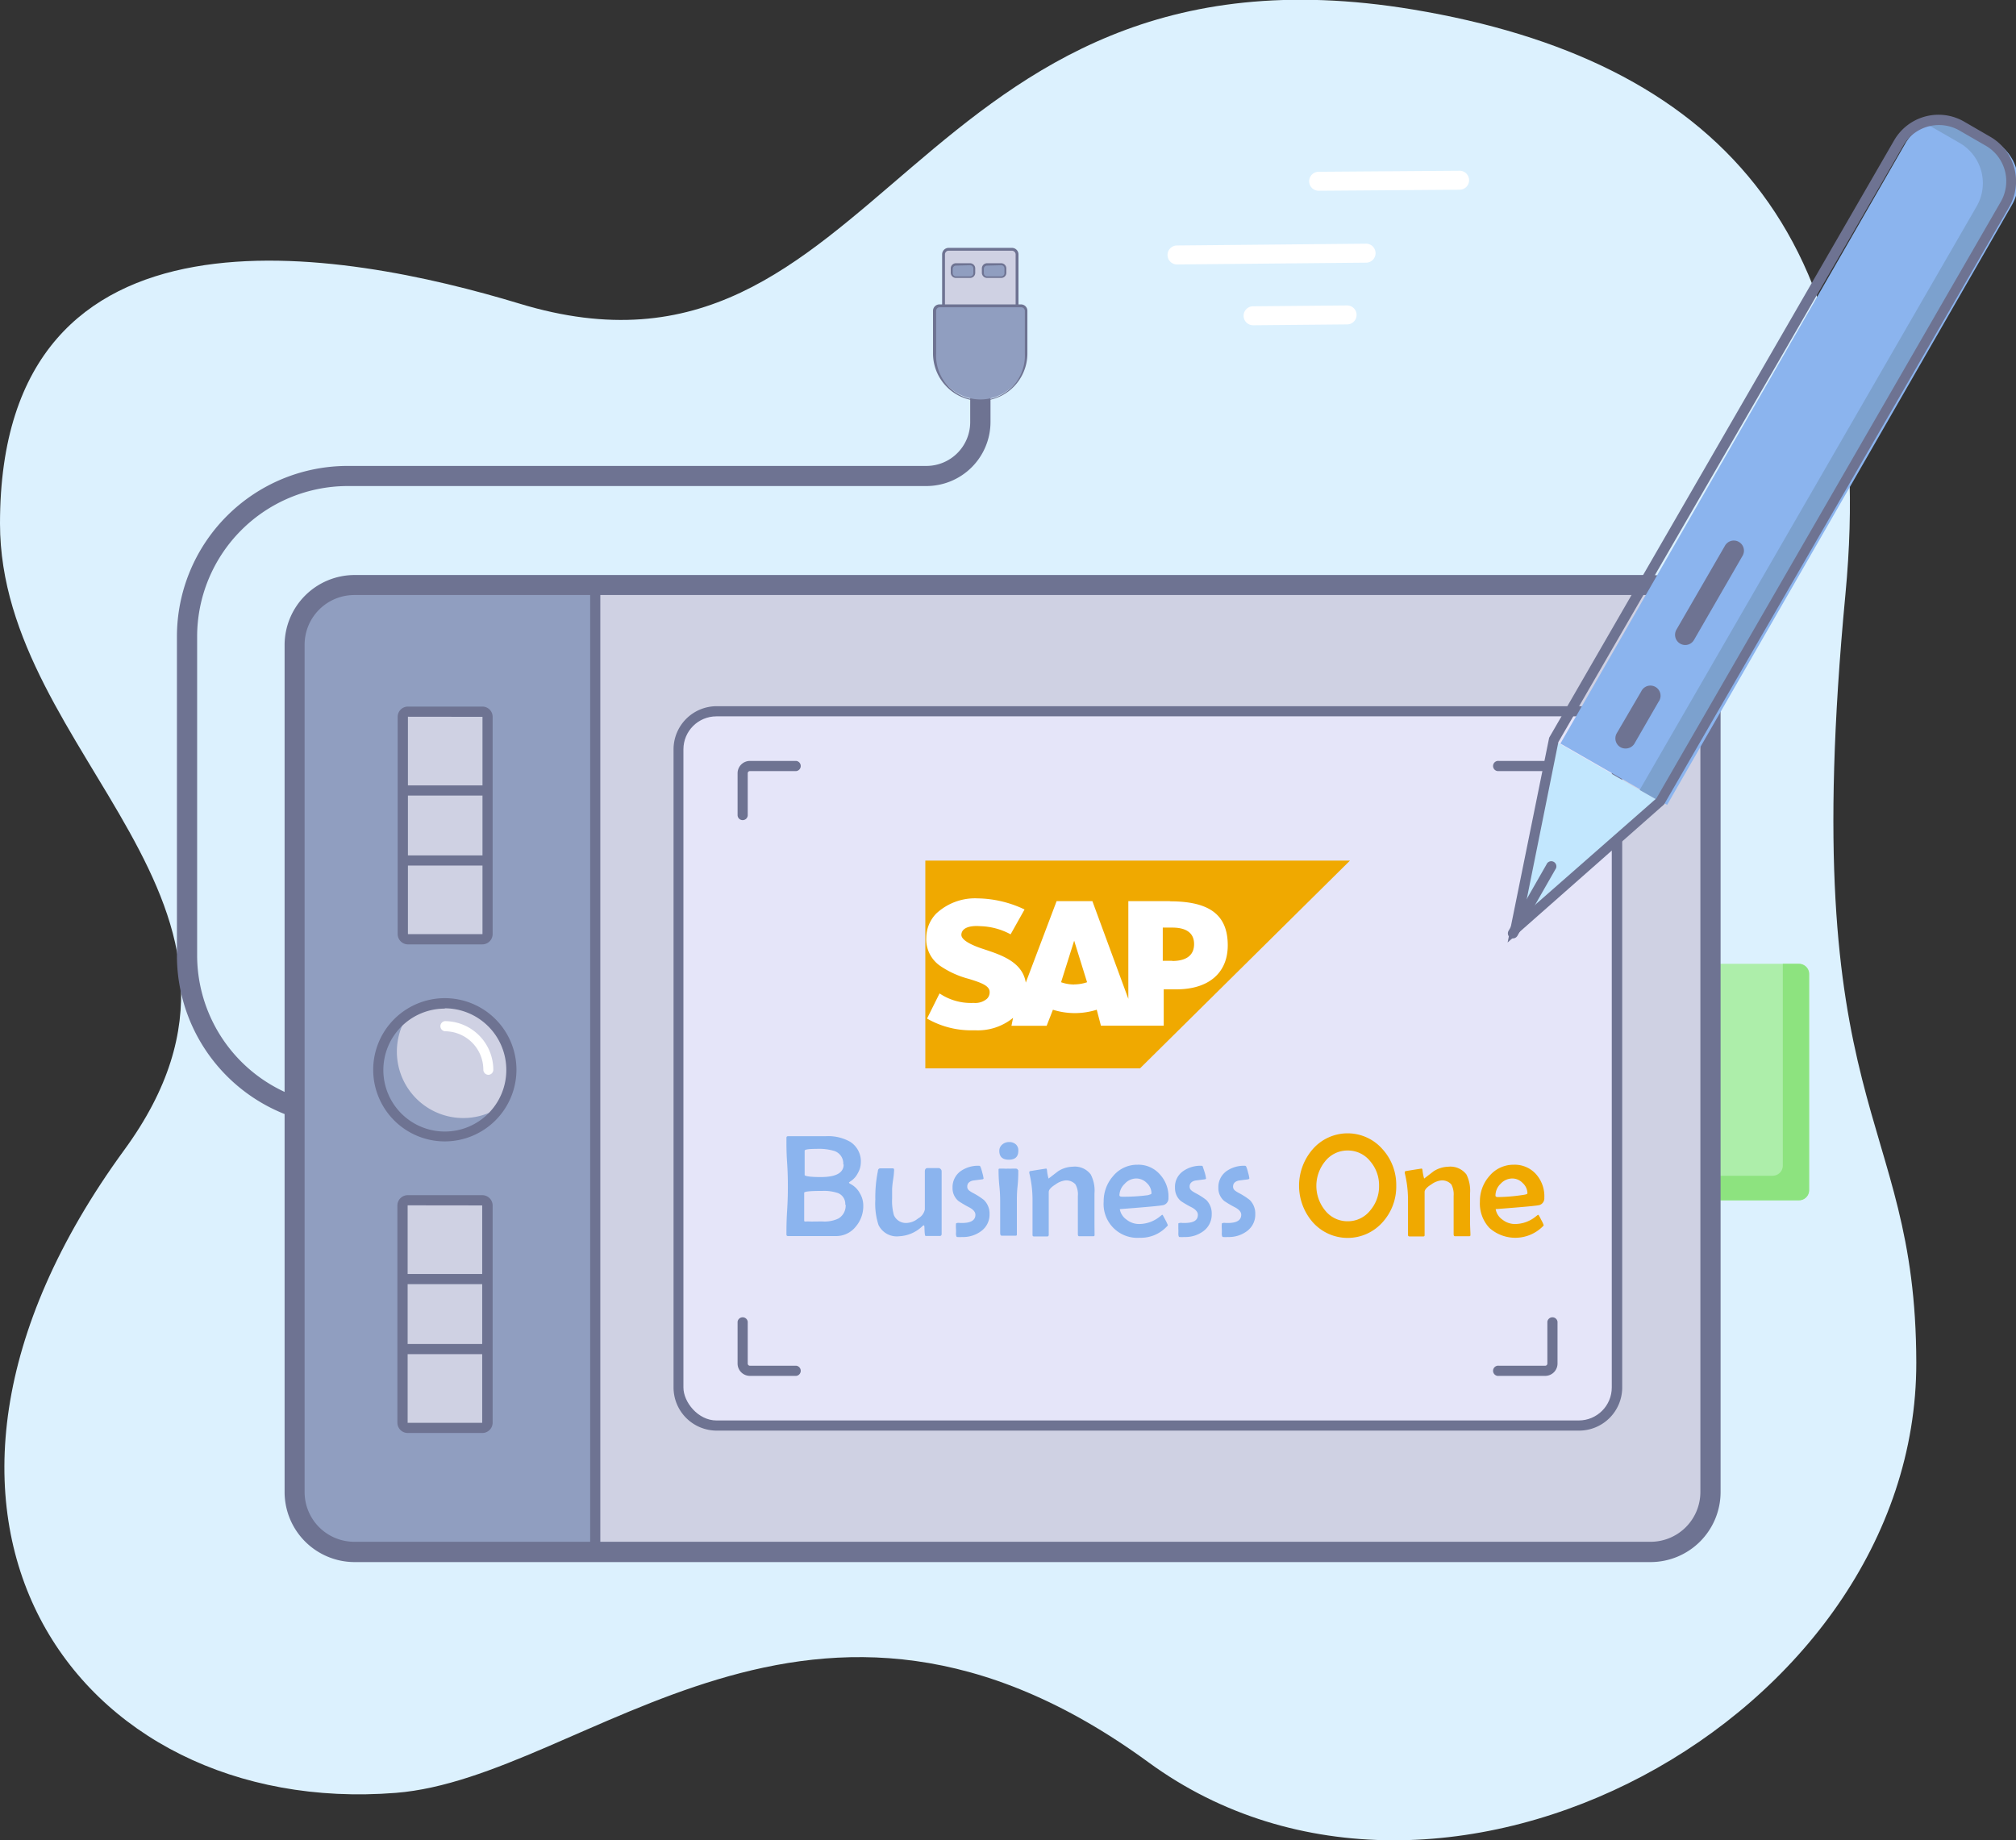 <svg xmlns="http://www.w3.org/2000/svg" viewBox="0 0 212.51 194"><rect x="0" y="0" width="212.51" height="194" fill="#333333" stroke="none"/><defs><style>.a9a0e9b9-83ef-4001-a5ae-be4d99e95377,.e45aecc8-7fa0-4637-a9b7-03149c51e0c0{fill:#fff;}.a2c8729f-41e9-4528-9ec4-1e63202c1ad2{fill:#dcf1fe;}.b290011d-c047-43bd-ab57-2b27a4f172b5{fill:#6e7392;}.b11e5106-80a7-4793-83a7-d4ed6039843f{fill:#cfd1e3;}.e448fc7f-4296-400a-8608-2e092ef7579d{fill:#909ec0;}.a2ab2492-d8d3-4756-9204-c1371cefda1c{fill:#adeeaa;}.b83bd6b1-c5b4-48b9-9043-c1e4dd5258e3{fill:#8de37f;}.a74cfc29-7b44-44d6-9cbc-98c285e371bc{fill:#e5e5f9;}.acd73fa3-4969-4b2b-8305-5b808aa4eb90{fill:#8bb4ee;}.bc795550-ac8f-41d4-a9ed-03d29a7473fd{fill:#c2e7fe;}.e33fb74e-c0ce-452f-a2f9-d1b9c3dd73d1{fill:#7ca1ce;}.a0271f7f-739c-405d-a7b7-4726b00d87ef,.a3d749c4-0312-4b02-a13f-d710afa41dd3{fill:#f0a900;}.a0271f7f-739c-405d-a7b7-4726b00d87ef,.a9a0e9b9-83ef-4001-a5ae-be4d99e95377{fill-rule:evenodd;}.b5bc8457-a2af-44b8-b44d-77fba77d2b4e{fill:none;}</style></defs><g id="b5ea1240-bb5b-4934-a730-5090d234c944" data-name="Layer 2"><g id="f9bed0e6-e465-4c26-8f7c-eab03e2a666a" data-name="Layer 1"><path class="e45aecc8-7fa0-4637-a9b7-03149c51e0c0" d="M152.84,94.4H124.11a1,1,0,1,1,0-2h28.73a1,1,0,0,1,0,2Z"/><path class="e45aecc8-7fa0-4637-a9b7-03149c51e0c0" d="M161.29,101.6H132.13a1,1,0,0,1,0-2h29.16a1,1,0,0,1,0,2Z"/><path class="e45aecc8-7fa0-4637-a9b7-03149c51e0c0" d="M169.36,94.4h-8.21a1,1,0,0,1,0-2h8.21a1,1,0,0,1,0,2Z"/><path class="e45aecc8-7fa0-4637-a9b7-03149c51e0c0" d="M40.63,102.25a1,1,0,0,1,0-2l9.86-.09h0a1,1,0,0,1,0,2l-9.86.09Z"/><path class="e45aecc8-7fa0-4637-a9b7-03149c51e0c0" d="M25.63,93.93a1,1,0,0,1,0-2l19.84-.18h0a1,1,0,0,1,0,2l-19.84.18Z"/><path class="a2c8729f-41e9-4528-9ec4-1e63202c1ad2" d="M0,55.19C0,19.51,36.37,26.44,54.73,32,93,43.67,95.59-7.84,148.93,1c31.8,5.3,49.23,23.43,45.6,61.65-5.24,55.21,7.43,54.09,7.47,81,.06,37.41-50,64.75-80.92,42.15-35.56-26-59.19,1.61-79.35,3.21C8,191.68-15.07,159.8,13.1,121.23,32.05,95.29,0,79.84,0,55.19Z"/><path class="e45aecc8-7fa0-4637-a9b7-03149c51e0c0" d="M132.09,34.29a1,1,0,0,1,0-2L142,32.2h0a1,1,0,0,1,0,2l-9.88.09Z"/><path class="e45aecc8-7fa0-4637-a9b7-03149c51e0c0" d="M139,20.11a1,1,0,0,1,0-2L153.86,18h0a1,1,0,0,1,1,1,1,1,0,0,1-1,1L139,20.11Z"/><path class="e45aecc8-7fa0-4637-a9b7-03149c51e0c0" d="M124.07,27.88a1,1,0,0,1-1-1,1,1,0,0,1,1-1L144,25.69h0a1,1,0,0,1,1,1,1,1,0,0,1-1,1l-19.89.19Z"/><path class="b290011d-c047-43bd-ab57-2b27a4f172b5" d="M44.85,118.72h-8.2a18,18,0,0,1-18-18V67.12a18,18,0,0,1,18-18h61a4.62,4.62,0,0,0,4.62-4.62V33.22a1.07,1.07,0,0,1,2.14,0V44.48a6.76,6.76,0,0,1-6.76,6.76h-61A15.89,15.89,0,0,0,20.78,67.12V100.7a15.89,15.89,0,0,0,15.87,15.88h8.2a1.07,1.07,0,1,1,0,2.14Z"/><rect class="b11e5106-80a7-4793-83a7-d4ed6039843f" x="99.48" y="26.28" width="7.75" height="13.5" rx="0.54"/><path class="b290011d-c047-43bd-ab57-2b27a4f172b5" d="M106.69,39.93H100a.68.68,0,0,1-.69-.68V26.82a.69.69,0,0,1,.69-.69h6.67a.69.69,0,0,1,.69.69V39.25A.68.68,0,0,1,106.69,39.93ZM100,26.43a.39.39,0,0,0-.39.39V39.25a.38.38,0,0,0,.39.38h6.67a.39.39,0,0,0,.39-.38V26.82a.4.4,0,0,0-.39-.39Z"/><rect class="e448fc7f-4296-400a-8608-2e092ef7579d" x="100.32" y="27.86" width="2.38" height="1.34" rx="0.44"/><path class="b290011d-c047-43bd-ab57-2b27a4f172b5" d="M102.26,29.3h-1.49a.55.55,0,0,1-.55-.54V28.3a.55.55,0,0,1,.55-.55h1.49a.55.55,0,0,1,.54.55v.46A.54.54,0,0,1,102.26,29.3ZM100.77,28a.34.34,0,0,0-.34.34v.46a.34.34,0,0,0,.34.34h1.49a.34.34,0,0,0,.34-.34V28.3a.34.34,0,0,0-.34-.34Z"/><rect class="e448fc7f-4296-400a-8608-2e092ef7579d" x="103.6" y="27.86" width="2.38" height="1.34" rx="0.44"/><path class="b290011d-c047-43bd-ab57-2b27a4f172b5" d="M105.54,29.3h-1.49a.55.55,0,0,1-.55-.54V28.3a.55.55,0,0,1,.55-.55h1.49a.55.55,0,0,1,.54.55v.46A.54.54,0,0,1,105.54,29.3ZM104.05,28a.34.34,0,0,0-.34.34v.46a.34.34,0,0,0,.34.34h1.49a.34.34,0,0,0,.34-.34V28.3a.34.34,0,0,0-.34-.34Z"/><path class="e448fc7f-4296-400a-8608-2e092ef7579d" d="M103.35,42.11h0a4.82,4.82,0,0,1-4.82-4.83V32.77a.54.54,0,0,1,.54-.53h8.57a.54.54,0,0,1,.54.53v4.51A4.83,4.83,0,0,1,103.35,42.11Z"/><path class="b290011d-c047-43bd-ab57-2b27a4f172b5" d="M103.35,42.26a5,5,0,0,1-5-5V32.77a.68.68,0,0,1,.69-.68h8.57a.68.68,0,0,1,.69.68v4.51A5,5,0,0,1,103.35,42.26Zm-4.28-9.87a.38.38,0,0,0-.39.38v4.51a4.68,4.68,0,1,0,9.35,0V32.77a.39.39,0,0,0-.39-.38Z"/><rect class="a2ab2492-d8d3-4756-9204-c1371cefda1c" x="177.56" y="101.61" width="13.12" height="24.93" rx="1.07"/><path class="b83bd6b1-c5b4-48b9-9043-c1e4dd5258e3" d="M189.61,101.61h-1.68v21.27a1.07,1.07,0,0,1-1.08,1.07h-9.29v1.51a1.08,1.08,0,0,0,1.08,1.08h11a1.07,1.07,0,0,0,1.07-1.08V102.68A1.07,1.07,0,0,0,189.61,101.61Z"/><rect class="b11e5106-80a7-4793-83a7-d4ed6039843f" x="31.04" y="61.66" width="149.26" height="101.94" rx="6.3"/><path class="e448fc7f-4296-400a-8608-2e092ef7579d" d="M62.75,61.66H37.34A6.31,6.31,0,0,0,31,68V157.3a6.3,6.3,0,0,0,6.3,6.31H62.75Z"/><rect class="b290011d-c047-43bd-ab57-2b27a4f172b5" x="62.21" y="61.66" width="1.07" height="101.94"/><path class="b290011d-c047-43bd-ab57-2b27a4f172b5" d="M166.43,150.82H75.52A4.55,4.55,0,0,1,71,146.28V79a4.55,4.55,0,0,1,4.55-4.55h90.91A4.55,4.55,0,0,1,171,79v67.28A4.55,4.55,0,0,1,166.43,150.82ZM75.52,76.59A2.41,2.41,0,0,0,73.11,79v67.28a2.41,2.41,0,0,0,2.41,2.4h90.91a2.41,2.41,0,0,0,2.41-2.4V79a2.41,2.41,0,0,0-2.41-2.41Z"/><path class="b290011d-c047-43bd-ab57-2b27a4f172b5" d="M174,164.68H37.34A7.39,7.39,0,0,1,30,157.3V68a7.39,7.39,0,0,1,7.37-7.38H174A7.39,7.39,0,0,1,181.37,68V157.3A7.39,7.39,0,0,1,174,164.68ZM37.34,62.73A5.24,5.24,0,0,0,32.11,68V157.3a5.24,5.24,0,0,0,5.23,5.24H174a5.25,5.25,0,0,0,5.24-5.24V68A5.25,5.25,0,0,0,174,62.73Z"/><rect class="b11e5106-80a7-4793-83a7-d4ed6039843f" x="34.9" y="82.56" width="24" height="8.93" rx="0.54" transform="translate(133.92 40.13) rotate(90)"/><rect class="b290011d-c047-43bd-ab57-2b27a4f172b5" x="42.43" y="82.8" width="8.93" height="1.07"/><rect class="b290011d-c047-43bd-ab57-2b27a4f172b5" x="42.43" y="90.18" width="8.93" height="1.07"/><path class="b290011d-c047-43bd-ab57-2b27a4f172b5" d="M50.82,99.56H43a1.09,1.09,0,0,1-1.08-1.08V75.57A1.08,1.08,0,0,1,43,74.49h7.85a1.08,1.08,0,0,1,1.08,1.08V98.48A1.09,1.09,0,0,1,50.82,99.56ZM43,75.56V98.48h7.86V75.57Z"/><rect class="b11e5106-80a7-4793-83a7-d4ed6039843f" x="34.9" y="134.07" width="24" height="8.93" rx="0.54" transform="translate(185.43 91.64) rotate(90)"/><rect class="b290011d-c047-43bd-ab57-2b27a4f172b5" x="42.43" y="134.31" width="8.93" height="1.07"/><rect class="b290011d-c047-43bd-ab57-2b27a4f172b5" x="42.43" y="141.69" width="8.93" height="1.07"/><path class="b290011d-c047-43bd-ab57-2b27a4f172b5" d="M50.82,151.07H43A1.09,1.09,0,0,1,41.89,150V127.08A1.09,1.09,0,0,1,43,126h7.85a1.09,1.09,0,0,1,1.08,1.08V150A1.09,1.09,0,0,1,50.82,151.07Zm-7.85-24V150h7.86V127.08Z"/><path class="b11e5106-80a7-4793-83a7-d4ed6039843f" d="M46.89,119.79a7,7,0,1,1,7-7A7,7,0,0,1,46.89,119.79Z"/><path class="e448fc7f-4296-400a-8608-2e092ef7579d" d="M52.72,116.69A7,7,0,0,1,43,107a7,7,0,1,0,9.74,9.74Z"/><path class="b290011d-c047-43bd-ab57-2b27a4f172b5" d="M46.89,120.33a7.55,7.55,0,1,1,7.55-7.55A7.56,7.56,0,0,1,46.89,120.33Zm0-14a6.48,6.48,0,1,0,6.48,6.48A6.49,6.49,0,0,0,46.89,106.3Z"/><path class="e45aecc8-7fa0-4637-a9b7-03149c51e0c0" d="M51.49,113.31a.54.54,0,0,1-.54-.53,4.06,4.06,0,0,0-4.06-4.06.54.54,0,0,1,0-1.07A5.13,5.13,0,0,1,52,112.78.53.53,0,0,1,51.49,113.31Z"/><rect class="a74cfc29-7b44-44d6-9cbc-98c285e371bc" x="72.04" y="75.52" width="97.86" height="74.23" rx="3.48"/><path class="b290011d-c047-43bd-ab57-2b27a4f172b5" d="M78.29,86.46a.53.53,0,0,1-.54-.53V81.52a1.3,1.3,0,0,1,1.3-1.3h4.89a.54.54,0,0,1,0,1.07H79.05a.23.23,0,0,0-.23.23v4.41A.53.53,0,0,1,78.29,86.46Z"/><path class="b290011d-c047-43bd-ab57-2b27a4f172b5" d="M163.67,86.46a.53.53,0,0,1-.54-.53V81.52a.23.23,0,0,0-.23-.23H158a.54.54,0,1,1,0-1.07h4.88a1.3,1.3,0,0,1,1.3,1.3v4.41A.53.53,0,0,1,163.67,86.46Z"/><path class="b290011d-c047-43bd-ab57-2b27a4f172b5" d="M83.94,145.05H79.05a1.3,1.3,0,0,1-1.3-1.3v-4.41a.54.54,0,0,1,1.07,0v4.41a.23.23,0,0,0,.23.23h4.89a.54.54,0,0,1,0,1.07Z"/><path class="b290011d-c047-43bd-ab57-2b27a4f172b5" d="M162.9,145.05H158a.54.54,0,1,1,0-1.07h4.88a.23.23,0,0,0,.23-.23v-4.41a.54.54,0,0,1,1.07,0v4.41A1.3,1.3,0,0,1,162.9,145.05Z"/><path class="acd73fa3-4969-4b2b-8305-5b808aa4eb90" d="M187.16,8.9h3.19a4.87,4.87,0,0,1,4.87,4.87v72.7a0,0,0,0,1,0,0H182.29a0,0,0,0,1,0,0V13.77A4.87,4.87,0,0,1,187.16,8.9Z" transform="matrix(0.87, 0.5, -0.5, 0.87, 49.13, -87.99)"/><polygon class="bc795550-ac8f-41d4-a9ed-03d29a7473fd" points="159.76 97.91 163.76 78.04 174.97 84.51 159.76 97.91"/><path class="b290011d-c047-43bd-ab57-2b27a4f172b5" d="M159.48,98.93a.48.48,0,0,1-.26-.07.53.53,0,0,1-.2-.73l4-7a.54.54,0,1,1,.93.53l-4,7A.55.55,0,0,1,159.48,98.93Z"/><path class="b290011d-c047-43bd-ab57-2b27a4f172b5" d="M171.35,78.91a1.06,1.06,0,0,1-.54-.14,1.08,1.08,0,0,1-.39-1.46L173,72.9A1.07,1.07,0,1,1,174.82,74l-2.54,4.41A1.08,1.08,0,0,1,171.35,78.91Z"/><path class="b290011d-c047-43bd-ab57-2b27a4f172b5" d="M177.64,68a1.08,1.08,0,0,1-.93-1.61l5.1-8.82a1.07,1.07,0,1,1,1.85,1.07l-5.09,8.82A1.07,1.07,0,0,1,177.64,68Z"/><path class="e33fb74e-c0ce-452f-a2f9-d1b9c3dd73d1" d="M209.53,14.89l-2.76-1.59a4.85,4.85,0,0,0-4.21-.3,5,5,0,0,1,1.26.49l2.76,1.59a4.89,4.89,0,0,1,1.79,6.66L172.84,83.28,175,84.51l36.35-63A4.88,4.88,0,0,0,209.53,14.89Z"/><path class="b290011d-c047-43bd-ab57-2b27a4f172b5" d="M158.92,99.36l4.38-21.59,36.35-62.95a5.4,5.4,0,0,1,7.39-2l2.76,1.6a5.42,5.42,0,0,1,2,7.39l-36.39,63Zm5.35-21.13L160.6,96.46l14-12.29,36.3-62.89a4.33,4.33,0,0,0-1.58-5.92l-2.77-1.6a4.34,4.34,0,0,0-5.92,1.59Z"/><path class="acd73fa3-4969-4b2b-8305-5b808aa4eb90" d="M91,127.07a3.33,3.33,0,0,1-.79,2.24,2.63,2.63,0,0,1-2.11,1l-1.45,0-1.44,0-1.06,0-1.07,0c-.12,0-.18-.05-.18-.17,0-.55,0-1.38.07-2.48s.08-1.93.08-2.48,0-1.45-.08-2.62-.07-2-.07-2.61c0-.11.06-.17.18-.17h4a4.73,4.73,0,0,1,2.52.58,2.44,2.44,0,0,1,1.14,2.22,2.26,2.26,0,0,1-.3,1.07,2.21,2.21,0,0,1-.73.85c-.14.09-.22.16-.22.19s.08.08.22.16a2.35,2.35,0,0,1,.92.93A2.55,2.55,0,0,1,91,127.07Zm-2.11-4.31a1.39,1.39,0,0,0-.94-1.42,5.61,5.61,0,0,0-1.87-.22c-.84,0-1.26.06-1.26.19s0,.41,0,.74,0,.58,0,.75,0,.29,0,.53,0,.42,0,.54.56.22,1.69.22C88.13,124.09,88.93,123.65,88.93,122.76Zm.21,4.24a1.22,1.22,0,0,0-.82-1.24,4.65,4.65,0,0,0-1.62-.21c-1.26,0-1.89.06-1.89.2V127c0,.18,0,.46,0,.83s0,.64,0,.83.16.09.48.11.8,0,1.43,0a3.41,3.41,0,0,0,1.7-.31A1.57,1.57,0,0,0,89.14,127Z"/><path class="acd73fa3-4969-4b2b-8305-5b808aa4eb90" d="M99.26,123.51c0,.36,0,.91,0,1.65s0,1.29,0,1.66,0,.91,0,1.64,0,1.28,0,1.64a.2.2,0,0,1-.14.2H97.57c-.06,0-.09-.18-.11-.56s0-.56-.08-.56a.22.22,0,0,0-.12.06,3.78,3.78,0,0,1-2.47,1.09,2.14,2.14,0,0,1-2.19-1.2,7.34,7.34,0,0,1-.33-2.67,13.8,13.8,0,0,1,.27-3c0-.2.13-.29.25-.29H94.1c.1,0,.15.06.15.17a9.21,9.21,0,0,1-.1,1,8.8,8.8,0,0,0-.11,1q0,.45,0,1a5.54,5.54,0,0,0,.19,1.77,1.38,1.38,0,0,0,1.44.81,2,2,0,0,0,1.11-.47,1.39,1.39,0,0,0,.71-.94c0-.37,0-1.69,0-4,0-.25.1-.37.3-.37H99C99.19,123.24,99.26,123.33,99.26,123.51Z"/><path class="acd73fa3-4969-4b2b-8305-5b808aa4eb90" d="M104.31,128a2.15,2.15,0,0,1-.9,1.8,3.17,3.17,0,0,1-2,.61,3.68,3.68,0,0,1-.51,0c-.09,0-.13-.17-.13-.37a4,4,0,0,0,0-.5,3.74,3.74,0,0,1,0-.48c0-.07,0-.11.13-.13a.65.65,0,0,1,.28,0l.23,0q1.41,0,1.41-.87c0-.27-.2-.53-.62-.76a11.3,11.3,0,0,1-1.16-.68,1.75,1.75,0,0,1-.63-1.4,2.07,2.07,0,0,1,.85-1.75,3.17,3.17,0,0,1,1.94-.57.16.16,0,0,1,.15.1,3.76,3.76,0,0,1,.19.61,4.23,4.23,0,0,1,.14.62s0,.09-.14.1l-1,.13c-.39.1-.58.31-.58.63s.2.45.61.68a7.38,7.38,0,0,1,1.14.73A2,2,0,0,1,104.31,128Z"/><path class="acd73fa3-4969-4b2b-8305-5b808aa4eb90" d="M107.34,121.34c0,.61-.34.92-1,.92s-1-.31-1-.92a.84.84,0,0,1,.32-.69,1.07,1.07,0,0,1,.72-.25,1,1,0,0,1,.72.26A.84.84,0,0,1,107.34,121.34Zm0,2c0,.39,0,1-.08,1.74s-.07,1.37-.07,1.76,0,.91,0,1.64,0,1.27,0,1.63c0,.11,0,.16-.14.16h-1.46c-.11,0-.16-.1-.16-.31s0-.86,0-1.56,0-1.21,0-1.56,0-1-.08-1.76-.09-1.36-.09-1.76c0-.08,0-.12.16-.12l.42,0a2.61,2.61,0,0,0,.42,0,2.71,2.71,0,0,0,.42,0l.43,0C107.24,123.23,107.29,123.27,107.29,123.37Z"/><path class="acd73fa3-4969-4b2b-8305-5b808aa4eb90" d="M115.38,130.16c0,.11,0,.17-.15.17h-1.47c-.09,0-.14-.07-.14-.22s0-.61,0-1.11,0-.88,0-1.13,0-.5,0-.9,0-.69,0-.89a2.14,2.14,0,0,0-.25-1.21,1.28,1.28,0,0,0-1.11-.42,2.18,2.18,0,0,0-1,.42c-.47.29-.71.56-.71.79v4.5c0,.12-.05.19-.14.19H109c-.11,0-.16-.05-.16-.17,0-.39,0-1,0-1.78s0-1.39,0-1.79a11.86,11.86,0,0,0-.34-2.94.84.84,0,0,1,0-.1s0-.09.1-.11l.86-.14.84-.13s0,0,.06.12a4.54,4.54,0,0,0,.17.94l1-.77a2.93,2.93,0,0,1,1.52-.48,2.1,2.1,0,0,1,1.93.82,3.7,3.7,0,0,1,.39,2c0,.15,0,.39,0,.71s0,.56,0,.72c0,.34,0,.84,0,1.5S115.38,129.83,115.38,130.16Z"/><path class="acd73fa3-4969-4b2b-8305-5b808aa4eb90" d="M123.17,126.28a.74.74,0,0,1-.48.75c-.22.08-1.77.22-4.65.44a1.7,1.7,0,0,0,.73,1.12,2.11,2.11,0,0,0,1.29.45,3.5,3.5,0,0,0,2.18-.77l.24-.19h.08l.28.52a4.72,4.72,0,0,1,.26.55s0,.08-.12.17a3.73,3.73,0,0,1-2.83,1.17,3.56,3.56,0,0,1-3.81-3.81,4,4,0,0,1,1-2.7,3.28,3.28,0,0,1,2.56-1.19,3,3,0,0,1,2.35,1A3.46,3.46,0,0,1,123.17,126.28Zm-1.79-.46a1.49,1.49,0,0,0-.49-1.1,1.56,1.56,0,0,0-1.11-.48,1.64,1.64,0,0,0-1.22.56A1.73,1.73,0,0,0,118,126c0,.11.09.16.27.16A19,19,0,0,0,121,126C121.24,125.93,121.38,125.88,121.38,125.82Z"/><path class="acd73fa3-4969-4b2b-8305-5b808aa4eb90" d="M127.73,128a2.17,2.17,0,0,1-.89,1.8,3.18,3.18,0,0,1-2,.61,3.68,3.68,0,0,1-.51,0c-.08,0-.12-.17-.12-.37a4.55,4.55,0,0,0,0-.5c0-.22,0-.38,0-.48s0-.11.14-.13a.64.64,0,0,1,.28,0l.22,0c1,0,1.42-.29,1.42-.87,0-.27-.21-.53-.62-.76a10.81,10.81,0,0,1-1.17-.68,1.77,1.77,0,0,1-.62-1.4,2,2,0,0,1,.85-1.75,3.15,3.15,0,0,1,1.94-.57.16.16,0,0,1,.15.1c0,.07.09.27.19.61a4.23,4.23,0,0,1,.14.62s0,.09-.15.1l-1,.13c-.39.1-.58.31-.58.63s.2.45.6.68a7.14,7.14,0,0,1,1.15.73A2,2,0,0,1,127.73,128Z"/><path class="acd73fa3-4969-4b2b-8305-5b808aa4eb90" d="M132.32,128a2.14,2.14,0,0,1-.89,1.8,3.17,3.17,0,0,1-2,.61,3.68,3.68,0,0,1-.51,0c-.09,0-.13-.17-.13-.37a4,4,0,0,0,0-.5,3.74,3.74,0,0,1,0-.48c0-.07,0-.11.13-.13a.65.65,0,0,1,.28,0l.23,0q1.41,0,1.41-.87c0-.27-.2-.53-.62-.76a11.3,11.3,0,0,1-1.16-.68,1.75,1.75,0,0,1-.63-1.4,2.07,2.07,0,0,1,.85-1.75,3.17,3.17,0,0,1,1.94-.57.16.16,0,0,1,.15.1,3.76,3.76,0,0,1,.19.61,4.23,4.23,0,0,1,.14.62s-.05.09-.14.1l-1,.13c-.39.1-.58.31-.58.63s.2.45.61.68a7.38,7.38,0,0,1,1.14.73A2,2,0,0,1,132.32,128Z"/><path class="a3d749c4-0312-4b02-a13f-d710afa41dd3" d="M147.18,125a5.59,5.59,0,0,1-1.43,3.84,4.92,4.92,0,0,1-7.38,0,5.86,5.86,0,0,1,0-7.68,4.88,4.88,0,0,1,7.37,0A5.58,5.58,0,0,1,147.18,125Zm-1.81,0a3.87,3.87,0,0,0-.92-2.56,3,3,0,0,0-2.4-1.15,3,3,0,0,0-2.39,1.17,4.09,4.09,0,0,0,0,5.12,3,3,0,0,0,2.39,1.17,3,3,0,0,0,2.41-1.17A3.89,3.89,0,0,0,145.37,125Z"/><path class="a3d749c4-0312-4b02-a13f-d710afa41dd3" d="M155,130.16c0,.11,0,.17-.15.17h-1.48c-.09,0-.14-.07-.14-.22s0-.61,0-1.11,0-.88,0-1.13,0-.5,0-.9,0-.69,0-.89a2.24,2.24,0,0,0-.24-1.21,1.29,1.29,0,0,0-1.12-.42,2.22,2.22,0,0,0-1,.42c-.47.29-.7.56-.7.79v4.5c0,.12,0,.19-.15.19h-1.44c-.1,0-.16-.05-.16-.17,0-.39,0-1,0-1.78s0-1.39,0-1.79a11.86,11.86,0,0,0-.34-2.94.84.84,0,0,1,0-.1s0-.09.1-.11l.86-.14.84-.13s0,0,.06.12a5.36,5.36,0,0,0,.18.94l1-.77a3,3,0,0,1,1.53-.48,2.13,2.13,0,0,1,1.93.82,3.82,3.82,0,0,1,.38,2c0,.15,0,.39,0,.71s0,.56,0,.72c0,.34,0,.84,0,1.5S155,129.83,155,130.16Z"/><path class="a3d749c4-0312-4b02-a13f-d710afa41dd3" d="M162.79,126.28a.74.74,0,0,1-.48.75c-.21.08-1.76.22-4.65.44a1.7,1.7,0,0,0,.73,1.12,2.11,2.11,0,0,0,1.29.45,3.5,3.5,0,0,0,2.18-.77l.24-.19h.08a5.85,5.85,0,0,1,.28.52,3.3,3.3,0,0,1,.26.55s0,.08-.12.17a4.1,4.1,0,0,1-5.6.13,3.76,3.76,0,0,1-1-2.77,4,4,0,0,1,1-2.7,3.29,3.29,0,0,1,2.56-1.19,3,3,0,0,1,2.36,1A3.49,3.49,0,0,1,162.79,126.28Zm-1.78-.46a1.5,1.5,0,0,0-.5-1.1,1.52,1.52,0,0,0-1.1-.48,1.68,1.68,0,0,0-1.23.56,1.73,1.73,0,0,0-.54,1.24c0,.11.09.16.27.16a19,19,0,0,0,2.66-.23C160.86,125.93,161,125.88,161,125.82Z"/><path id="bc44258d-c7f9-4059-a4d9-a62e8b80e0fa" data-name="svg 1" class="a0271f7f-739c-405d-a7b7-4726b00d87ef" d="M97.54,112.63h22.63l22.13-21.9H97.54v21.9"/><path id="a4cec663-3345-4b61-9a1c-d9971525be95" data-name="svg 2" class="a9a0e9b9-83ef-4001-a5ae-be4d99e95377" d="M123.32,95h-4.38V105.3L115.15,95h-3.77l-3.25,8.59c-.35-2.19-2.61-2.92-4.38-3.51-1.17-.37-2.43-.93-2.41-1.54s.67-1,2-.9a7.11,7.11,0,0,1,3.19.86L108,95.88a11.86,11.86,0,0,0-4.93-1.17h0a6,6,0,0,0-4.38,1.6,3.71,3.71,0,0,0-1.05,2.54,3.4,3.4,0,0,0,1.5,3,9.69,9.69,0,0,0,3,1.35c1.21.38,2.2.7,2.18,1.4a.94.94,0,0,1-.28.69,1.88,1.88,0,0,1-1.4.44,5.91,5.91,0,0,1-3.6-1l-1.32,2.65a9.31,9.31,0,0,0,4.75,1.24h.4a5.87,5.87,0,0,0,3.75-1.18l.17-.14-.17.84h3.71l.66-1.69a7.69,7.69,0,0,0,4.62,0l.44,1.68h6.62V104.3H124c3.41,0,5.42-1.73,5.42-4.64,0-3.23-1.94-4.64-6.1-4.64Zm-10.07,8.79a4.16,4.16,0,0,1-1.4-.24l1.38-4.38h0l1.36,4.38a4.24,4.24,0,0,1-1.37.23Zm10.32-2.5h-1V97.79h1c1.28,0,2.3.43,2.3,1.74s-1,1.78-2.3,1.78"/><path id="a90d05a3-630c-4f23-bf78-cdae6b376566" data-name="svg 3" class="b5bc8457-a2af-44b8-b44d-77fba77d2b4e" d="M95.15,90.73h44.76v21.9H95.15Z"/></g></g></svg>